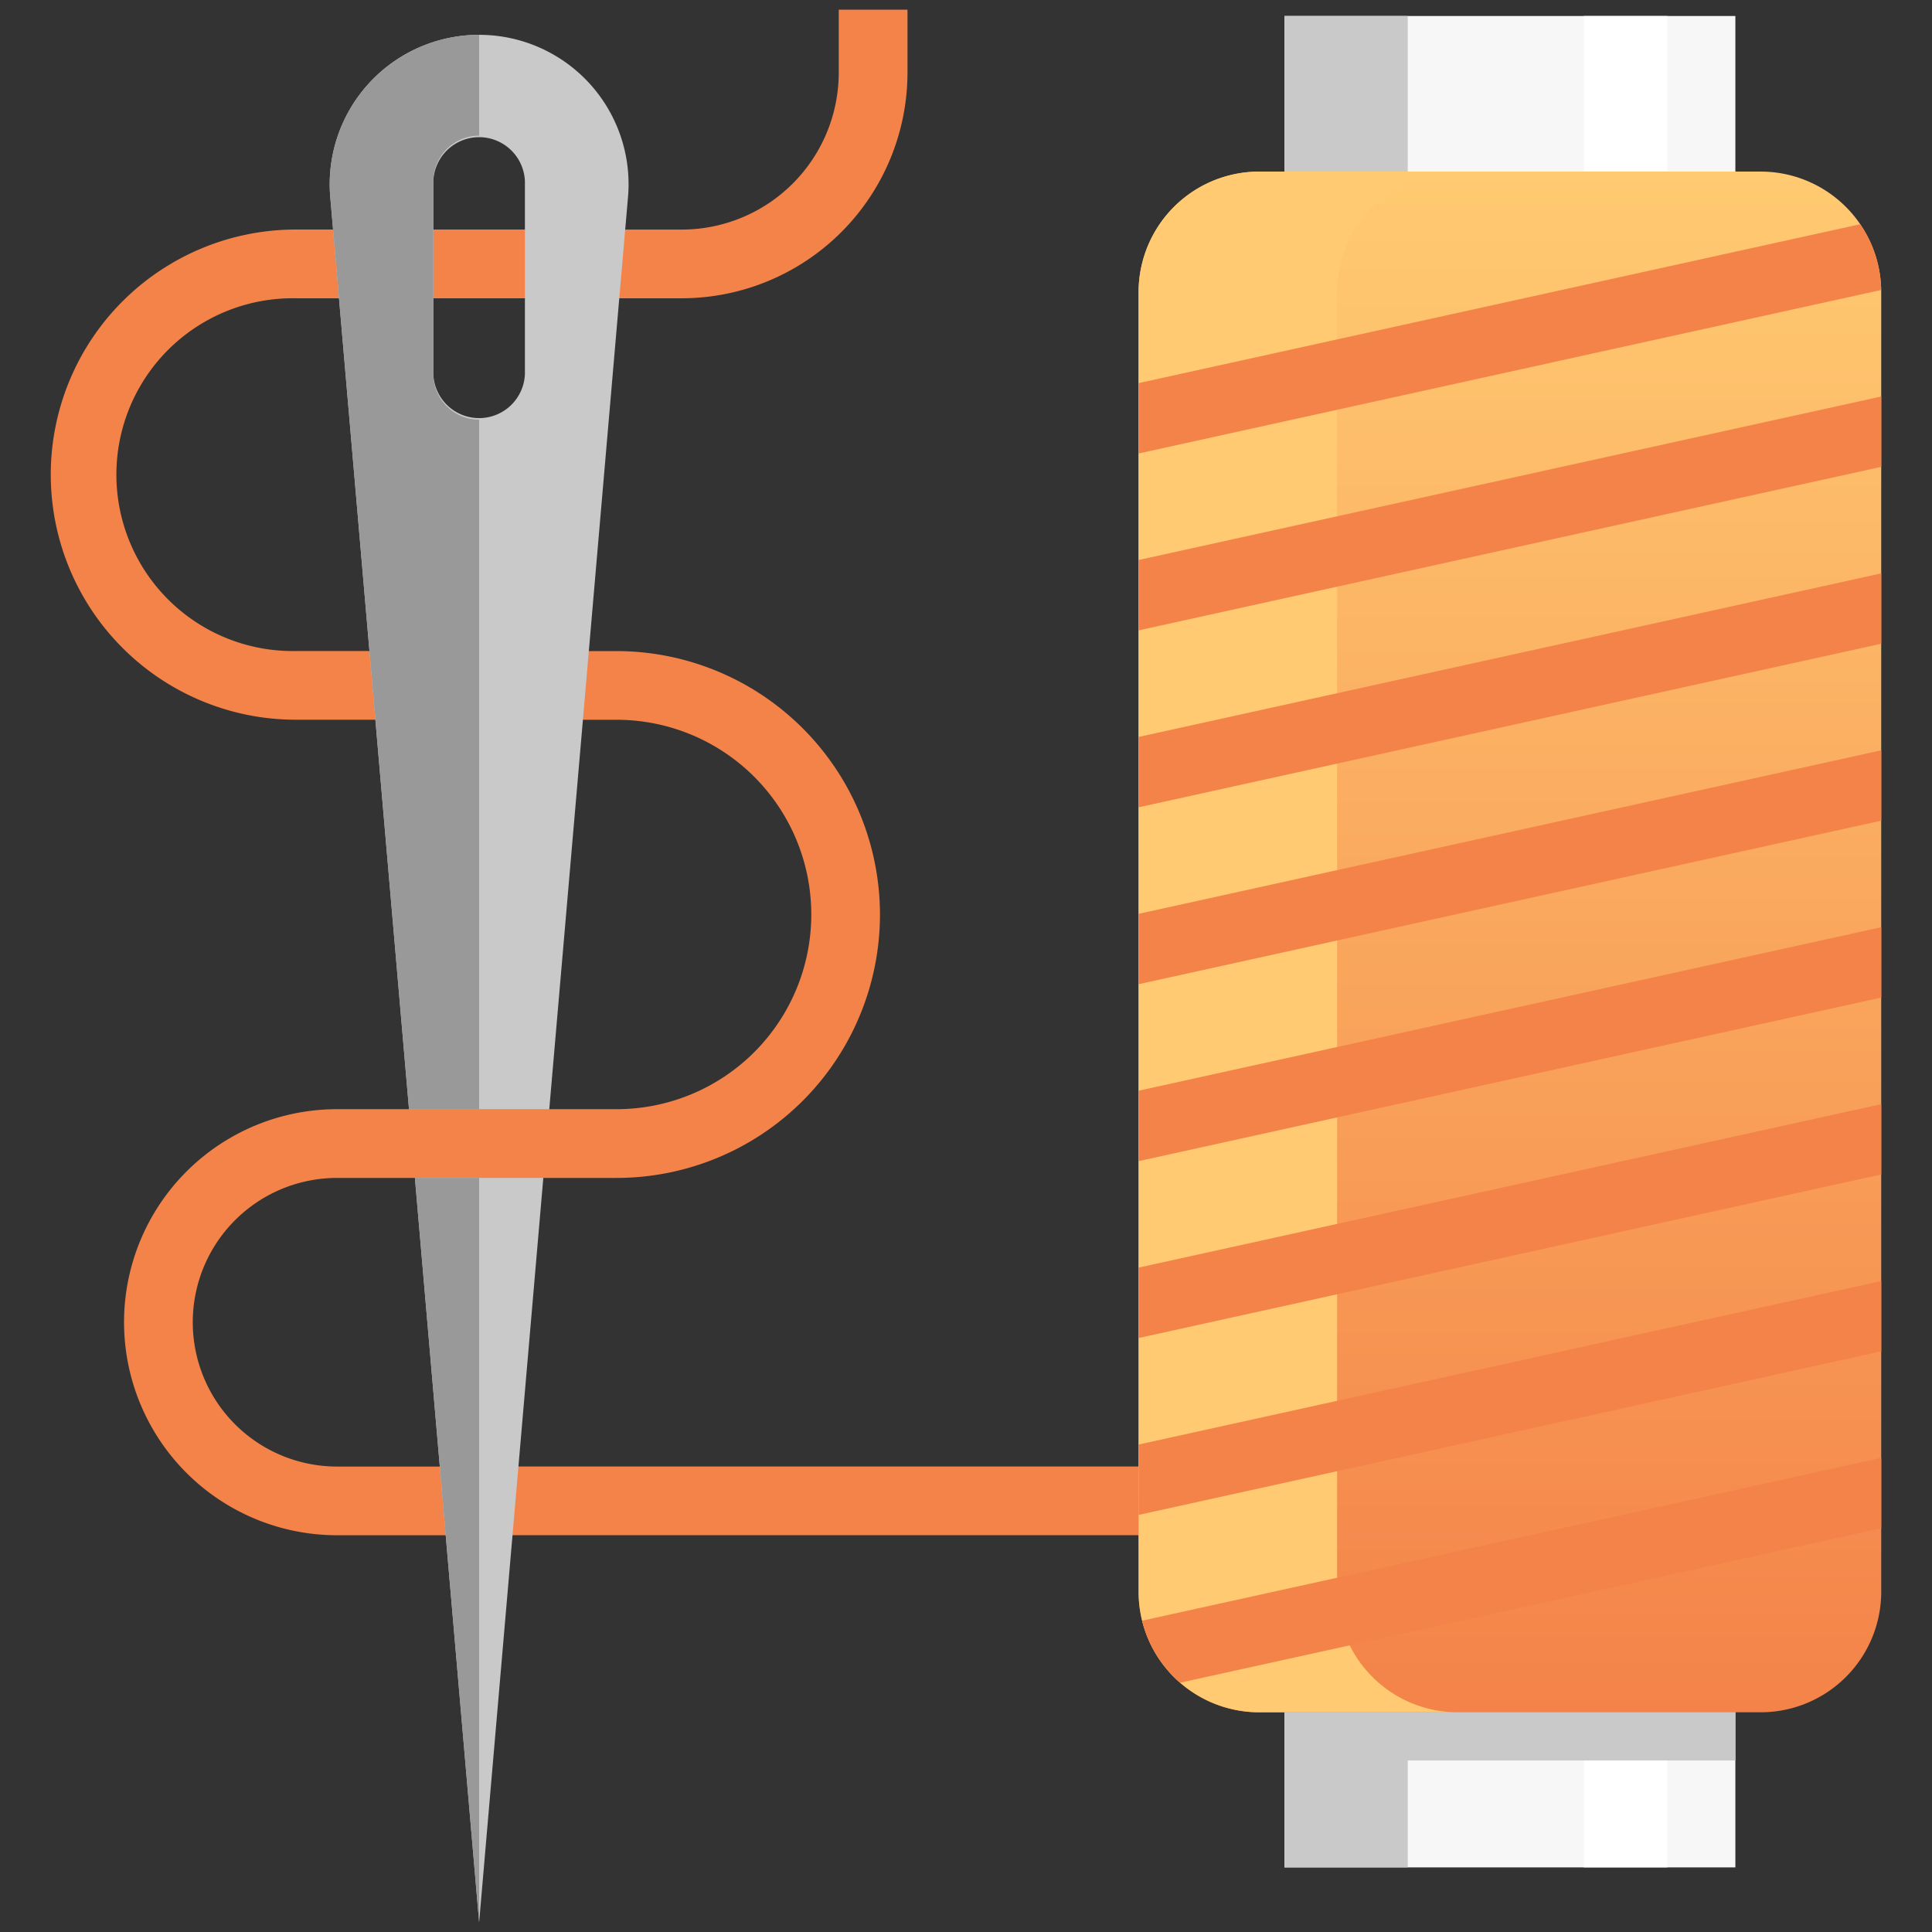 <svg xmlns="http://www.w3.org/2000/svg" xmlns:xlink="http://www.w3.org/1999/xlink" viewBox="0 0 36 36"><rect x="0" y="0" width="36" height="36" fill="#333333" stroke="none"/><defs><style>.cls-1{fill:#f48349;}.cls-2{fill:#f7f7f7;}.cls-3{fill:#fff;}.cls-4{fill:#c9c9c9;}.cls-5{fill:url(#linear-gradient);}.cls-6{fill:#ffca71;}.cls-7{fill:#999;}</style><linearGradient id="linear-gradient" x1="28.135" y1="3.198" x2="28.135" y2="31.906" gradientUnits="userSpaceOnUse"><stop offset="0" stop-color="#ffca71"/><stop offset="1" stop-color="#f48349"/></linearGradient></defs><title>Artboard 2 copy 58</title><g id="Layer_8" data-name="Layer 8"><path class="cls-1" d="M9.782,4.277l.429.749L9.782,5.558H5.513a3.287,3.287,0,1,0,0,6.573H6.884l.623.578-.513.702H5.513a4.567,4.567,0,1,1,0-9.134Z"/><path class="cls-1" d="M16.397,17.04a4.91,4.91,0,0,1-4.909,4.909H10.124l-1.052.663-1.342-.663H6.281a2.689,2.689,0,1,0,0,5.378H8.195l.45.632-.34.648h-2.024a3.969,3.969,0,1,1,0-7.939H7.621l1.594-.93,1.02.93h1.254a3.628,3.628,0,1,0,0-7.256h-.627l-.451-.554.561-.726h.517A4.914,4.914,0,0,1,16.397,17.04Z"/><rect class="cls-1" x="8.966" y="27.326" width="12.891" height="1.28"/><polyline class="cls-2" points="32.336 0.298 32.336 34.796 23.934 34.796 23.934 0.298"/><polyline class="cls-3" points="31.068 0.298 31.068 34.796 29.512 34.796 29.512 0.298"/><polygon class="cls-4" points="32.336 31.347 26.231 31.347 26.231 0.298 23.934 0.298 23.934 31.347 23.934 32.804 23.934 34.796 26.231 34.796 26.231 32.804 32.336 32.804 32.336 31.347"/><path class="cls-1" d="M12.704,5.558h-1.751V4.278h1.751a2.928,2.928,0,0,0,2.925-2.925V.18H16.91V1.353A4.21,4.21,0,0,1,12.704,5.558Z"/><path class="cls-5" d="M35.054,5.445V29.658A2.247,2.247,0,0,1,32.807,31.906H23.464a2.247,2.247,0,0,1-2.248-2.248V5.445a2.248,2.248,0,0,1,2.248-2.248h9.343a2.247,2.247,0,0,1,2.246,2.205C35.054,5.416,35.054,5.431,35.054,5.445Z"/><path class="cls-6" d="M24.981,30.199a2.258,2.258,0,0,1-.066-.54V5.445A2.248,2.248,0,0,1,27.163,3.198H23.464A2.248,2.248,0,0,0,21.216,5.445V29.658A2.248,2.248,0,0,0,23.464,31.906h3.699A2.249,2.249,0,0,1,24.981,30.199Z"/><path class="cls-1" d="M35.054,27.166v1.311L21.989,31.355a2.246,2.246,0,0,1-.708-1.156Z"/><polygon class="cls-1" points="35.054 23.87 35.054 25.181 21.216 28.228 21.216 26.917 35.054 23.87"/><polygon class="cls-1" points="35.054 20.574 35.054 21.884 21.216 24.932 21.216 23.62 35.054 20.574"/><polygon class="cls-1" points="35.054 17.277 35.054 18.588 21.216 21.636 21.216 20.324 35.054 17.277"/><polygon class="cls-1" points="35.054 13.981 35.054 15.292 21.216 18.339 21.216 17.028 35.054 13.981"/><polygon class="cls-1" points="35.054 10.684 35.054 11.995 21.216 15.043 21.216 13.732 35.054 10.684"/><polygon class="cls-1" points="35.054 7.388 35.054 8.699 21.216 11.746 21.216 10.435 35.054 7.388"/><path class="cls-1" d="M35.053,5.403,21.216,8.45V7.139L34.662,4.178A2.226,2.226,0,0,1,35.053,5.403Z"/><path class="cls-4" d="M8.928.649A2.784,2.784,0,0,0,6.154,3.672l1.467,16.995h2.614l.627-7.256.11-1.28.73-8.459A2.783,2.783,0,0,0,8.928.649ZM9.781,6.966a.854.854,0,0,1-1.707,0V3.381a.854.854,0,0,1,1.707,0ZM7.731,21.948l.464,5.378.11,1.28L8.928,35.82,10.124,21.948H7.731Z"/><path class="cls-7" d="M8.074,3.381V6.966a.854.854,0,0,0,.854.854V20.668H7.621L6.154,3.672A2.784,2.784,0,0,1,8.928.649V2.528A.854.854,0,0,0,8.074,3.381Z"/><polygon class="cls-7" points="7.731 21.948 8.928 21.948 8.928 35.82 8.305 28.607 8.195 27.326 7.731 21.948"/></g></svg>